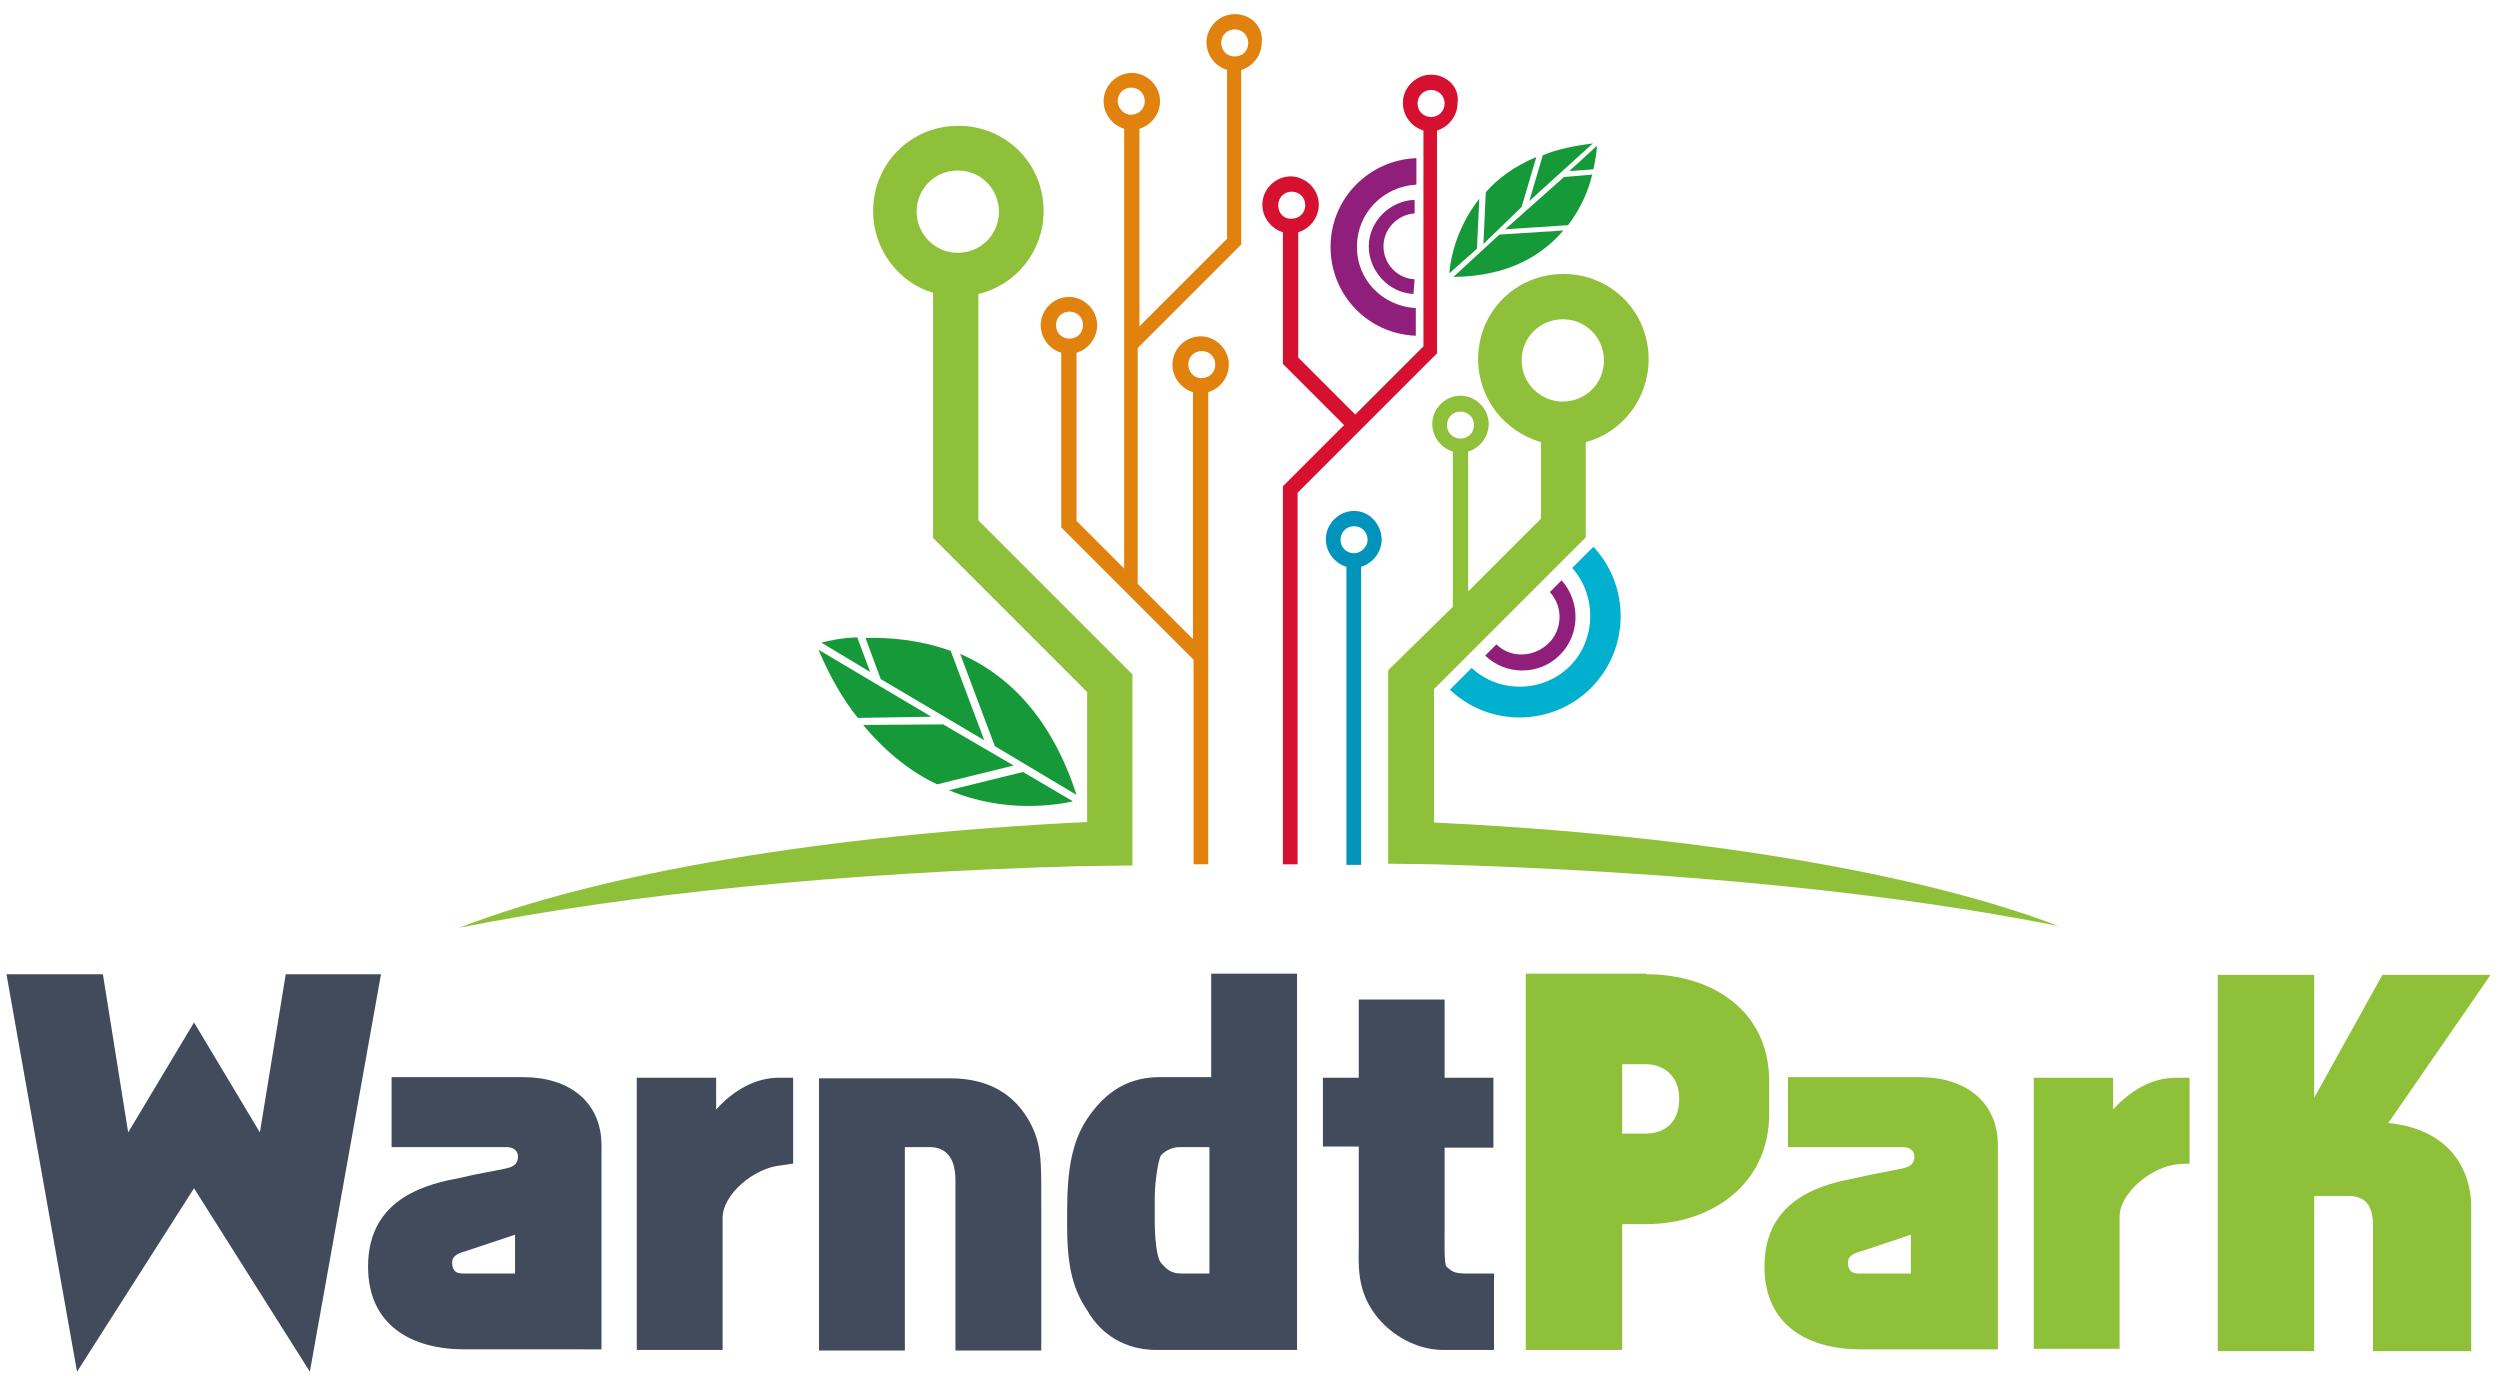 <?xml version="1.0" encoding="UTF-8"?>
<!-- Generator: $$$/GeneralStr/196=Adobe Illustrator 27.6.0, SVG Export Plug-In . SVG Version: 6.00 Build 0)  -->
<svg xmlns="http://www.w3.org/2000/svg" xmlns:xlink="http://www.w3.org/1999/xlink" version="1.1" id="Calque_1" x="0px" y="0px" viewBox="0 0 425.2 234.1" style="enable-background:new 0 0 425.2 234.1;" xml:space="preserve">
<style type="text/css">
	.st0{fill:#414B5C;}
	.st1{fill:#8FC039;}
	.st2{fill:#0094BD;}
	.st3{fill:#169A39;}
	.st4{fill:#E1820F;}
	.st5{fill:#D6112F;}
	.st6{fill:#8F1F7A;}
	.st7{fill:#00B0CE;}
</style>
<g>
	<polygon class="st0" points="48.6,165.7 44.2,192.6 33,173.9 21.8,192.6 17.5,165.7 1.1,165.7 13.1,233.3 33,202.1 52.7,233.3    64.8,165.7  "></polygon>
	<path class="st0" d="M66.4,183.2H89c7.8,0,13.3,4.2,13.3,11.6v34.7H79c-8.9,0-16.4-4-16.4-14.1c0-11.9,10.5-14.1,15.8-15.1   c2.8-0.7,5.1-1,7.8-1.6c1.3-0.3,1.9-0.9,1.9-2c0-0.9-0.7-1.6-1.9-1.6H66.6v-11.9H66.4z M79.2,212.8c-1.6,0.4-2.3,1-2.3,1.9   c0,1.5,0.7,1.9,1.9,1.9h8.8V210L79.2,212.8z"></path>
	<path class="st0" d="M134.9,183.4v14.5l-2,0.3c-4.7,0.4-10,5-10,8.9v22.5h-14.6v-46.3h13.5v5.4c2.9-3.2,6.6-5.4,10.7-5.4H134.9z"></path>
	<path class="st0" d="M177.1,229.7h-14.6v-29c0-4-1.8-5.6-4.4-5.6h-4.2v34.6h-14.6v-46.3h22.3c7,0,11,3.1,13.3,7   c2.3,4,2.2,6.9,2.2,13.9v25.3H177.1z"></path>
	<path class="st0" d="M197.2,183.2h8.8v-17.6h14.6v64h-23.9c-5.3,0-9.4-2.6-11.7-6.6c-2.3-3.4-3.5-7-3.5-14.5v-2.5   c0-7.3,0.9-11.9,3.4-15.7C187.4,186.6,191,183.2,197.2,183.2 M196.4,203.6v4.2c0,2.5,0.3,6,1,6.9c1,1.2,1.8,1.9,3.5,1.9h4.8v-21.5   h-5.1c-1.5,0-2.8,0.9-3.2,1.5C197,197.4,196.4,201,196.4,203.6"></path>
	<path class="st0" d="M249.4,216.6h4.7v13h-8.6c-5.1,0-9.8-3.1-12.2-6.9c-2.6-4-2.2-8.2-2.2-11v-16.7H225v-11.7h6.1v-13.3h14.6v13.3   h8.3v11.9h-8.3v13.5c0,2.6-0.1,6.3,0.3,6.7C246.9,216.2,247.2,216.6,249.4,216.6"></path>
	<path class="st1" d="M280,165.7c11.1,0,20.9,6.1,20.9,18.2v5.6c0,11.9-9.8,18.7-20.9,18.7h-4.1v21.4h-16.4v-64H280V165.7z    M275.9,192.8h4c2.9,0,5.7-1.6,5.7-5.9c0-4.1-2.8-5.9-5.7-5.9h-4V192.8z"></path>
	<path class="st1" d="M304,183.2h22.5c7.8,0,13.3,4.2,13.3,11.6v34.7h-23.3c-8.9,0-16.4-4-16.4-14.1c0-11.9,10.5-14.1,15.8-15.1   c2.8-0.7,5.1-1,7.8-1.6c1.3-0.3,1.9-0.9,1.9-2c0-0.9-0.7-1.6-1.9-1.6h-19.6v-11.9H304z M316.6,212.8c-1.6,0.4-2.3,1-2.3,1.9   c0,1.5,0.7,1.9,1.9,1.9h8.8V210L316.6,212.8z"></path>
	<path class="st1" d="M372.4,183.4v14.5l-1.9,0.1c-4.7,0.4-10,5-10,8.9v22.5h-14.6v-46.1h13.5v5.4c2.9-3.2,6.6-5.4,10.7-5.4H372.4z"></path>
	<path class="st1" d="M403.6,229.7v-21.2c0-3.8-1.5-5.1-4.4-5.1h-5.6v26.4h-16.4v-64h16.4v20.9l11.6-20.9h18.4l-17.4,25.2   c10.1,1,14.3,7.6,14.1,14.9v23.9H403.6z"></path>
	<path class="st1" d="M78.1,157.8c28.4-5.7,65-9.4,105.9-10.5l0,0c0.1,0,0.1,0,0.3,0c0.3,0,0.4,0,0.7,0c2.5,0,5.1-0.1,7.6-0.1v-32.5   l-26.2-26.2V50c6.4-1.5,11.1-7.3,11.1-14.1c0-8.1-6.4-14.5-14.5-14.5s-14.5,6.4-14.5,14.5c0,6.6,4.4,12.2,10.2,13.9v41.7l26.2,26.2   v22.1C140.2,142,102,148.5,78.1,157.8 M155.9,36c0-4,3.2-7,7-7c4,0,7,3.2,7,7c0,4-3.2,7-7,7C159,43,155.9,39.8,155.9,36"></path>
	<path class="st2" d="M230.3,86.9c-2.6,0-4.8,2.2-4.8,4.8c0,2.2,1.5,4.1,3.5,4.7v50.7h2.5V96.4c2-0.6,3.5-2.5,3.5-4.7   C234.9,89.1,232.9,86.9,230.3,86.9 M230.3,94.1c-1.3,0-2.3-1-2.3-2.3c0-1.3,1-2.3,2.3-2.3c1.3,0,2.3,1,2.3,2.3   S231.4,94.1,230.3,94.1"></path>
	<path class="st1" d="M243.9,139.9v-22.7l25.8-25.8V75.2c6.1-1.6,10.7-7.3,10.7-14.1c0-8.1-6.4-14.5-14.5-14.5s-14.5,6.4-14.5,14.5   c0,6.7,4.5,12.3,10.7,14.1v13l-12.4,12.4V76.8c2-0.6,3.5-2.5,3.5-4.7c0-2.6-2.2-4.8-4.8-4.8c-2.6,0-4.8,2.2-4.8,4.8   c0,2.2,1.5,4.1,3.5,4.7v26.4L236.1,114v32.9c2.6,0,5.3,0.1,7.9,0.1c41,1.2,77.7,4.8,106.1,10.5C326.6,148.5,288.4,142,243.9,139.9z    M258.8,61.3c0-4,3.2-7,7-7c4,0,7,3.2,7,7c0,4-3.2,7-7,7C261.9,68.3,258.8,65.1,258.8,61.3z M246.1,72.3c0-1.3,1-2.3,2.3-2.3   c1.3,0,2.3,1,2.3,2.3c0,1.3-1,2.3-2.3,2.3C247.1,74.6,246.1,73.6,246.1,72.3z"></path>
	<path class="st3" d="M160.4,123.2l-13.6,0.1c4,4.8,8.3,8.1,12.6,10.1l13-3.2L160.4,123.2L160.4,123.2z M174,131.3l-12.6,3.1   c9.5,4,18.3,2.5,21.1,1.9L174,131.3z M167.4,125.9l-5.7-15.2c-5.3-1.9-10.4-2.3-14.5-2.2l2.6,7L167.4,125.9z M169.2,126.9l13.9,8.3   c-4.4-13.6-12-20.6-19.8-24L169.2,126.9z M158.4,121.9l-19.2-11.4c2,4.7,4.2,8.5,6.7,11.6L158.4,121.9z M148,114.3l-2.2-5.9   c-2.8,0.1-5,0.6-6.1,0.9L148,114.3z"></path>
	<path class="st3" d="M258.8,35.2l2.5-8.5c-3.8,1.6-6.6,3.7-8.6,6l-0.4,8.8L258.8,35.2L258.8,35.2z M251.2,42.3l0.4-8.5   c-4.2,5.3-5,11-5.1,12.7L251.2,42.3z M256,39l10.7-0.7c2.2-2.9,3.5-6,4.1-8.6l-4.8,0.4L256,39z M255,39.9l-7.8,7.2   c9.4-0.1,15.1-3.7,18.7-7.9L255,39.9z M260.1,34.2l10.8-9.8c-3.2,0.4-6.1,1-8.5,2L260.1,34.2z M266.9,29.1l4.1-0.3   c0.4-1.8,0.6-3.2,0.6-4L266.9,29.1z"></path>
	<path class="st4" d="M210,2.4c-2.6,0-4.8,2.2-4.8,4.8c0,2.2,1.5,4.1,3.5,4.7v28.7l-14.9,14.9V21.9c2-0.6,3.5-2.5,3.5-4.7   c0-2.6-2.2-4.8-4.8-4.8c-2.6,0-4.8,2.2-4.8,4.8c0,2.2,1.5,4.1,3.5,4.7v74.8l-8.1-8.1V60c2-0.6,3.5-2.5,3.5-4.7   c0-2.6-2.2-4.8-4.8-4.8c-2.6,0-4.8,2.2-4.8,4.8c0,2.2,1.5,4.1,3.5,4.7v29.7l0,0l0,0l22.5,22.5v34.8h2.5V66.7c2-0.6,3.5-2.5,3.5-4.7   c0-2.6-2.2-4.8-4.8-4.8c-2.6,0-4.8,2.2-4.8,4.8c0,2.2,1.5,4.1,3.5,4.7v42l-9.4-9.4V59.2l17.6-17.6l0,0l0,0V11.9   c2-0.6,3.5-2.5,3.5-4.7C214.9,4.5,212.7,2.4,210,2.4z M202.1,62c0-1.3,1-2.3,2.3-2.3c1.3,0,2.3,1,2.3,2.3c0,1.3-1,2.3-2.3,2.3   C203.2,64.4,202.1,63.3,202.1,62z M179.6,55.3c0-1.3,1-2.3,2.3-2.3c1.3,0,2.3,1,2.3,2.3s-1,2.3-2.3,2.3   C180.6,57.6,179.6,56.6,179.6,55.3z M190.1,17.2c0-1.3,1-2.3,2.3-2.3c1.3,0,2.3,1,2.3,2.3c0,1.3-1,2.3-2.3,2.3   C191.3,19.6,190.1,18.5,190.1,17.2z M210,9.6c-1.3,0-2.3-1-2.3-2.3s1-2.3,2.3-2.3c1.3,0,2.3,1,2.3,2.3S211.4,9.6,210,9.6z"></path>
	<path class="st5" d="M243.4,12.7c-2.6,0-4.8,2.2-4.8,4.8c0,2.2,1.5,4.1,3.5,4.7v36.7l-11.6,11.6l-9.7-9.7V39.5   c2-0.6,3.5-2.5,3.5-4.7c0-2.6-2.2-4.8-4.8-4.8c-2.6,0-4.8,2.2-4.8,4.8c0,2.2,1.5,4.1,3.5,4.7v22.4l0,0l0,0l10.4,10.4l-10.4,10.4   l0,0l0,0v64.3h2.5V83.8l23.7-23.7l0,0V22.2c2-0.6,3.5-2.5,3.5-4.7C248.3,14.9,246.1,12.7,243.4,12.7z M217.4,34.9   c0-1.3,1-2.3,2.3-2.3c1.3,0,2.3,1,2.3,2.3c0,1.3-1,2.3-2.3,2.3C218.4,37.3,217.4,36.3,217.4,34.9z M243.4,19.9   c-1.3,0-2.3-1-2.3-2.3s1-2.3,2.3-2.3c1.3,0,2.3,1,2.3,2.3S244.7,19.9,243.4,19.9z"></path>
	<path class="st6" d="M240.8,52.4c-5.6-0.3-10.1-4.8-10-10.5c0-5.7,4.5-10.2,10.1-10.5v-4.5c-8.1,0.3-14.6,6.9-14.6,15.1   s6.4,14.8,14.5,15.1L240.8,52.4z"></path>
	<path class="st6" d="M240.6,47.5c-2.9-0.1-5.3-2.6-5.3-5.6c0-2.9,2.3-5.4,5.3-5.6v-2.3c-4.2,0.1-7.8,3.7-7.8,7.9s3.4,7.9,7.6,8.1   L240.6,47.5z"></path>
	<path class="st7" d="M267.4,96.6c4.2,4.7,4.1,12.2-0.4,16.7c-4.5,4.5-12,4.7-16.7,0.3l-3.7,3.7c6.7,6.4,17.4,6.3,24-0.3   c6.6-6.6,6.7-17.3,0.4-24L267.4,96.6z"></path>
	<path class="st6" d="M263.6,100.7c2.3,2.5,2.2,6.4-0.3,8.8c-2.5,2.3-6.3,2.5-8.8,0.1l-1.9,1.9c3.5,3.4,9.2,3.4,12.7-0.1   c3.5-3.5,3.5-9.1,0.3-12.7L263.6,100.7z"></path>
</g>
</svg>
